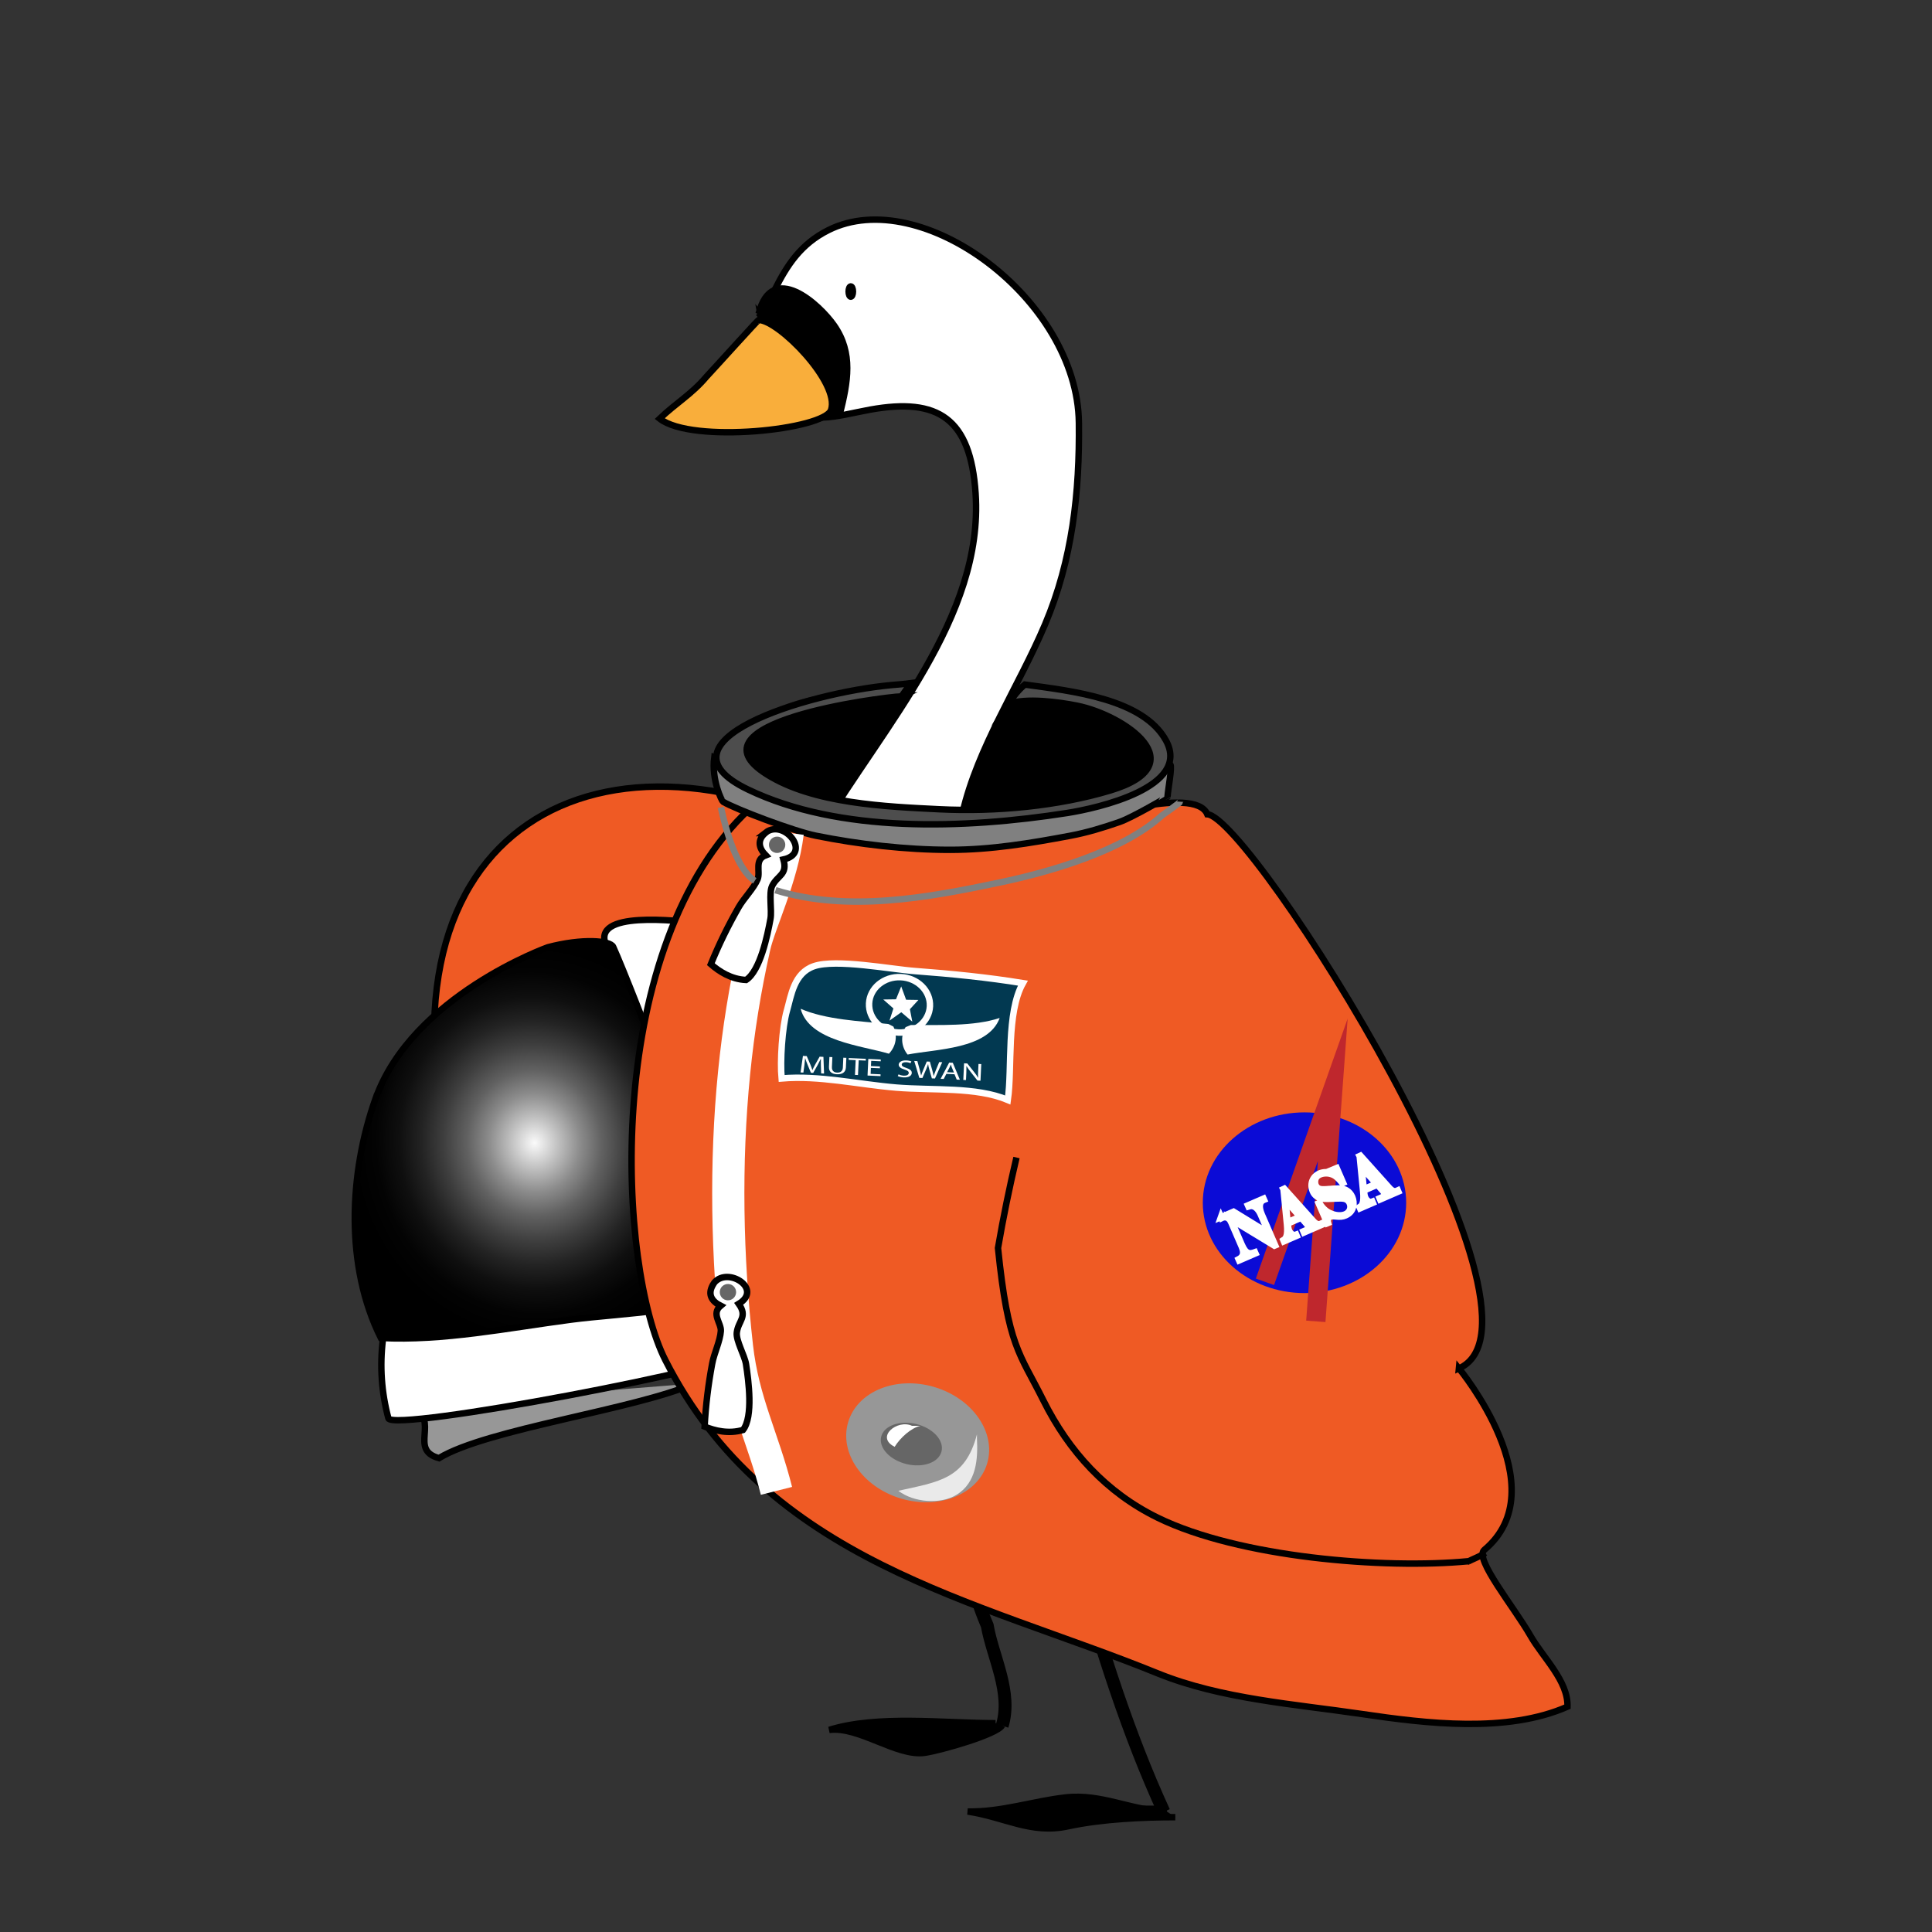 <svg xmlns="http://www.w3.org/2000/svg" xmlns:xlink="http://www.w3.org/1999/xlink" id="Layer_1" data-name="Layer 1" viewBox="0 0 300 300"><rect x="0" y="0" width="300" height="300" fill="#333333" stroke="none"/><defs><style>      .cls-1, .cls-2 {        fill: #979797;      }      .cls-3 {        fill: #ef5a24;      }      .cls-3, .cls-2, .cls-4, .cls-5, .cls-6, .cls-7, .cls-8, .cls-9, .cls-10, .cls-11, .cls-12, .cls-13, .cls-14, .cls-15, .cls-16, .cls-17, .cls-18, .cls-19 {        stroke-miterlimit: 10;      }      .cls-3, .cls-2, .cls-4, .cls-6, .cls-7, .cls-10, .cls-11, .cls-12, .cls-14, .cls-16 {        stroke: #000;      }      .cls-20, .cls-21, .cls-16, .cls-18 {        fill: #fff;      }      .cls-4, .cls-5, .cls-9, .cls-11, .cls-13, .cls-17 {        fill: none;      }      .cls-5, .cls-9, .cls-15, .cls-18 {        stroke: #fff;      }      .cls-7 {        fill: gray;      }      .cls-8 {        stroke: #231f20;      }      .cls-9 {        stroke-width: 5px;      }      .cls-21 {        opacity: .8;      }      .cls-10 {        fill: url(#radial-gradient);      }      .cls-11 {        stroke-width: 2px;      }      .cls-12 {        fill: #f9ae3b;      }      .cls-13 {        stroke: #bf272d;        stroke-width: 3px;      }      .cls-14 {        fill: #4d4d4d;      }      .cls-15 {        fill: #023951;      }      .cls-17 {        stroke: gray;      }      .cls-19 {        stroke: #666;      }      .cls-19, .cls-22 {        fill: #666;      }      .cls-23 {        fill: #0b0bd6;      }    </style><radialGradient id="radial-gradient" cx="486.92" cy="-401.81" fx="486.92" fy="-401.81" r="32.95" gradientTransform="translate(-278.84 606.49) rotate(-8.11) scale(.86 .93)" gradientUnits="userSpaceOnUse"><stop offset="0" stop-color="#fff"></stop><stop offset="0" stop-color="#fafafa"></stop><stop offset=".13" stop-color="silver"></stop><stop offset=".25" stop-color="#8c8c8c"></stop><stop offset=".37" stop-color="#616161"></stop><stop offset=".5" stop-color="#3e3e3e"></stop><stop offset=".62" stop-color="#232323"></stop><stop offset=".74" stop-color="#0f0f0f"></stop><stop offset=".87" stop-color="#030303"></stop><stop offset="1" stop-color="#000"></stop></radialGradient></defs><path class="cls-3" d="m130.65,129.42c-40.41-19.9-75.98,1.59-58.82,57.34"></path><g><path class="cls-2" d="m63.99,218.33c4.42,2.31-.62,6.76,4.17,8.09,7.41-4.52,30.47-7.55,39.68-11.6"></path><path class="cls-16" d="m59.46,207.97c-.51,4.18-.22,8.27.85,12.26.59,2.17,54.13-7.88,58.48-11.03,9.68-7,4.07-42.94,2.3-55.38-1.25-8.79-4.89-9.74-12.37-10.48-3.46-.34-17.14-2.07-14.56,3.54"></path><path class="cls-10" d="m58.31,170.59c-4.15,11.69-4.71,26.1.83,37.17,9.64.5,19.76-1.56,29.48-2.84,8.1-1.06,19.85-1.16,27.33-5.26-4.36-10.48-17.79-46.18-20.74-52.64-.45-.98-4.76-1.35-10.14.07,0,0-21.07,7.53-26.75,23.51Z"></path></g><path class="cls-8" d="m160.76,107.39c-10.38-1.28-20.37-.38-30.58.7-4.42.47-8.3,1.31-12.06,4.02-4.26,3.07-3.47,6.84.65,9.94,3.85,2.89,8.78,2.39,13.23,3.29,4.59.93,9.08,1.24,13.85,1.49,9.66.5,19.57-.08,28.5-3.4,3.59-1.33,9.41-5.59,5.27-9.47-3.15-2.95-7.71-4.07-11.66-5.3-2.65-.82-6.4-1.99-9.1-1.57"></path><g><path class="cls-16" d="m149.44,126.29c-1.87,8.16-2.68,16.19,2.98,22.53,5.52,6.17,13.66,10.84,20.94,14.6-.04-.01-.06-.01-.1-.04,18.23,6.3,26.9,27.31,28.67,44.6,2.11,20.76,16.08,41.67,33.4,54.86-.72-.03-4.49-.14-3.99-.06-11.67-2.19-23.33-4.43-34.94-6.95,1.87.92-1.87,1.57-3.98,1.9-2.41.38-5.77.21-8.21-.04-4.86-.49-9.68-1.82-14.3-3.26-10.09-3.14-21.16-6.86-29.47-13.58-16.29-13.19-35.37-30.67-37.26-52.62-1.84-21.45,13.77-41.74,24.34-59.39,9.68-16.17,25.27-33.02,23.97-52.25-.79-11.65-5.81-14.87-16.32-12.99-5.28.95-9.93,2.79-14.28-1.34-4.26-4.04-3.67-11.13-.57-17.3,1.86-3.7,3.98-7.07,8.34-9.24,14.36-7.16,38.65,10.7,38.87,29.94.12,10.8-1,21.25-5.26,31.31-4.09,9.66-10.48,19.09-12.82,29.29Z"></path><path class="cls-6" d="m130.41,64.33c1.25-5.05,2.1-9.48-.87-13.77-2.3-3.32-9.68-10.06-11.74-1.84-.01-.03-.02-.07-.02-.11,4.78,5.87,11.45,7.42,11.95,15.71"></path><path class="cls-12" d="m117.81,49.69c-.14,0-6.69,7.29-8.12,8.81-2.3,2.73-4.7,4.06-7.26,6.51,5.02,3.94,25.6,1.71,26.62-1.36,1.41-4.25-8.17-13.96-11.24-13.96Z"></path><path class="cls-4" d="m206.67,245.45c-6.7-6.9,8.81,9.23,8.13,8.49,2.51,2.45,4.92,4.92,7.53,7.17"></path><line class="cls-4" x1="179.53" y1="280.87" x2="177.37" y2="280.87"></line><path class="cls-11" d="m167.41,243.14c3.59,12.96,7.8,26.18,13.32,38.2"></path><path class="cls-11" d="m149.82,241.37c1.51,5.25,1.79,7.11,3.48,11.05.87,4.95,3.9,10.35,2.32,15.56"></path><path class="cls-6" d="m131.77,45.27c0,.44.15.8.34.8s.34-.36.34-.8-.15-.8-.34-.8-.34.36-.34.8Z"></path><path class="cls-6" d="m154.59,267.58c-7.98,0-18.36-1.3-25.83,1.04,4.63-.59,10.5,4.19,14.85,3.55,2.43-.35,11.19-2.84,12-4.25"></path><path class="cls-6" d="m181.19,281.29c-5.65-.16-10.1-2.82-15.74-2.18-5.12.58-9.91,2.28-15.19,2.18,5.84.88,9.8,3.55,15.61,2.29,5.29-1.15,11.83-1.41,16.63-1.41"></path></g><path class="cls-3" d="m226.54,212.49c17.2-7.61-32.37-85.66-39.07-86.05-1.96-4.69-19.25,1.16-24.07,1.89-8.66,1.31-17.58,1.42-26.32.57-6.86-.67-17.1-6.91-21.64-2.37-22.06,22.09-19.42,70.32-12.13,84.66,15.95,31.37,48.18,37.16,76.49,48.66,9.75,3.96,21.31,4.77,31.67,6.3,10.09,1.49,22.53,2.99,31.93-1.14.12-3.98-3.79-7.59-5.75-11.01-2.53-4.42-8.77-11.99-7.18-13.32,11.49-9.6-3.93-28.2-3.93-28.2Z"></path><path class="cls-7" d="m181.73,118.72c.31.33-.36,3.84-.44,5.01,0,.01-5.45,3.21-7.43,3.9-2.46.86-5.07,1.66-7.7,2.15-6.03,1.13-12.22,2.18-18.64,2.18-6.9,0-14.23-.86-20.83-2.19-3.42-.69-12.42-4.1-14.42-5.28-.18-.11-1.82-3.37-1.36-6.86l15.2,7.31,21.19,2.63,21.63-2.34,12.79-6.5"></path><path class="cls-14" d="m140,108.12c-3.39.19-33.74,4.07-20.92,12.13,7.25,4.56,18.52,5,26.76,5.41,8.87.44,18.56-.51,26.57-2.92,13.42-4.04,2.11-11.7-5.16-13.16-2.84-.57-7.91-1.26-10.64-.28,0-.01.06-.02.04-.01,0,0-.02.02-.03.03.75-1.21,1.52-2.2,2.52-3.02,7.38,1.01,18.39,2.23,21.92,8.7,3.95,7.23-10.62,10.5-15.35,11.24-16.07,2.51-35.41,3.15-49.55-3.64-15.34-7.36,8.77-14.98,22.33-16.23.92-.08,1.86-.14,2.95-.29l-1.46,2.05Z"></path><path class="cls-9" d="m122.32,129.32c-.88,7.02-4.36,14.07-5.16,17.64-1.48,6.59-2.51,13.02-3.17,19.64-1.4,14.01-1.11,28.67.45,42.53.96,8.52,4.06,14.16,6.13,22.37"></path><path class="cls-16" d="m118.82,129.36c-1.28,1.11-.99,2.35.08,3.45-1.82.69-.78,2.56-1.26,3.72-.6,1.43-2.13,2.93-2.93,4.33-1.67,2.92-3.07,5.78-4.33,8.86,1.28,1.12,3.14,2.34,5.47,2.45,2.2-1.43,3.33-6.98,3.79-9.5.24-1.33-.29-3.99.26-5.11.83-1.67,2.44-1.71,1.75-4.1,4.31-.92.39-5.98-2.45-4.39l-.38.29Z"></path><path class="cls-19" d="m121.44,131.18c0,.42-.34.77-.77.77s-.77-.34-.77-.77.34-.77.77-.77.77.34.77.77Z"></path><path class="cls-17" d="m111.94,125.37c.73,3.37,2.46,9.63,5.26,11.4"></path><path class="cls-17" d="m120.42,138.23c11.21,3.46,23.57,1.18,34.79-1.19,7.96-1.68,19.13-4.88,25.23-10.42.13-.1,2.82-1.98,2.83-2.13"></path><path class="cls-4" d="m157.84,179.74c-1.1,4.66-2.06,9.34-2.87,14.05,1.56,15.33,3.35,16.27,7.04,23.66,3.97,7.95,9.8,14.33,17.76,18.22,12.6,6.17,35.1,8.02,48.3,6.75,0,0-.09.02-.06.03.03-.01-.04.02-.02.01.64-.34,1.92-.82,2.65-1.33"></path><g><path class="cls-15" d="m122.19,156.92c-.75,2.66-1.07,7.9-.82,10.54,5.82-.5,11.91.93,17.79,1.42,5.68.47,12.41-.15,17.33,1.92.72-4.99-.26-13.49,2.34-18.14-5.51-.9-11.1-1.45-16.69-1.87-3.81-.28-12.31-1.94-15.75-.76-3.12,1.07-3.54,4.57-4.19,6.87Z"></path><g><path class="cls-20" d="m137.96,159.01c-4.36-.44-9.76-.67-13.64-2.37,1.33,5.01,9.43,5.71,13.71,6.98,1.12-1.17,1.37-2.77.7-4.21"></path><path class="cls-20" d="m141.43,159.17c4.39-.04,9.78.24,13.8-1.1-1.78,4.87-9.92,4.82-14.3,5.68-1.01-1.26-1.11-2.88-.31-4.26"></path><polyline class="cls-20" points="139.13 155.17 139.94 153.17 140.7 155.24 142.61 155.27 141.29 156.71 141.66 158.64 139.95 157.18 138.12 158.48 138.73 156.59 137.15 155.2"></polyline><path class="cls-5" d="m144.4,156.25c-.11,2.37-2.31,4.2-4.92,4.08-2.61-.12-4.64-2.14-4.53-4.52.11-2.37,2.31-4.2,4.92-4.08,2.61.12,4.64,2.15,4.53,4.52Z"></path></g><g><path class="cls-20" d="m127.47,165.53c0-.36-.02-.79,0-1.11h-.02c-.14.29-.3.61-.49.96l-.69,1.22-.35-.02-.52-1.25c-.15-.37-.28-.71-.37-1.02h-.01c-.03.32-.07.75-.12,1.14l-.15,1.1-.44-.02.37-2.57.59.03.55,1.28c.13.32.24.61.32.88h.02c.1-.25.24-.53.42-.85l.69-1.22.59.03.1,2.59-.45-.02-.04-1.14Z"></path><path class="cls-20" d="m129.25,164.16l-.07,1.53c-.03.58.32.84.79.86.53.02.88-.21.91-.78l.07-1.53.47.02-.07,1.5c-.04.79-.63,1.09-1.4,1.05-.73-.03-1.27-.36-1.23-1.16l.07-1.52.47.02Z"></path><path class="cls-20" d="m132.87,164.62l-1.08-.05v-.28s2.65.12,2.65.12v.28s-1.1-.05-1.1-.05l-.11,2.29-.47-.02.11-2.29Z"></path><path class="cls-20" d="m136.62,165.88l-1.39-.06-.04.93,1.54.07v.28s-2.02-.09-2.02-.09l.12-2.58,1.93.09v.28s-1.48-.07-1.48-.07l-.04.81,1.39.06v.28Z"></path><path class="cls-20" d="m139.52,166.82c.2.1.5.19.82.21.47.02.75-.14.77-.41.01-.24-.17-.39-.65-.54-.57-.17-.92-.41-.91-.77.02-.4.49-.68,1.19-.65.36.02.63.09.78.16l-.14.27c-.11-.05-.35-.14-.67-.15-.49-.02-.68.18-.69.35-.01.24.2.37.69.53.6.2.89.42.87.8-.02.4-.44.72-1.28.68-.34-.02-.72-.11-.9-.21l.13-.27Z"></path><path class="cls-20" d="m142.75,167.37l-.79-2.62.49.02.36,1.32c.09.33.17.65.22.9h.01c.07-.25.19-.55.33-.88l.54-1.28.48.02.37,1.33c.09.31.17.62.21.9h.01c.09-.28.2-.56.33-.88l.53-1.28.47.02-1.13,2.53-.48-.02-.39-1.36c-.1-.33-.16-.59-.19-.85h-.01c-.08.25-.17.5-.31.83l-.57,1.32-.48-.02Z"></path><path class="cls-20" d="m146.95,166.75l-.41.79-.48-.02,1.33-2.52.56.03,1.1,2.63-.49-.02-.34-.83-1.26-.06Zm1.18-.21l-.32-.76c-.07-.17-.12-.33-.16-.48h-.01c-.06.15-.13.3-.2.46l-.38.73,1.07.05Z"></path><path class="cls-20" d="m149.58,167.69l.12-2.58.5.02,1.08,1.36c.25.31.44.59.6.87h.01c-.03-.35-.02-.67,0-1.07l.05-1.08.43.02-.12,2.58-.47-.02-1.07-1.36c-.23-.3-.46-.6-.63-.89h-.02c.01.33,0,.64-.01,1.07l-.05,1.1-.43-.02Z"></path></g></g><path class="cls-16" d="m110.69,199.53c-.85,1.47-.17,2.54,1.21,3.23-1.49,1.25.11,2.68.03,3.92-.1,1.54-1.05,3.47-1.34,5.05-.62,3.31-1,6.47-1.18,9.79,1.58.64,3.73,1.18,5.97.52,1.61-2.07.85-7.68.46-10.22-.21-1.34-1.59-3.68-1.43-4.91.23-1.85,1.74-2.42.3-4.45,3.77-2.29-1.59-5.78-3.76-3.34l-.26.4Z"></path><path class="cls-19" d="m113.76,200.39c.14.4-.07.84-.47.98-.4.14-.84-.07-.98-.47-.14-.4.07-.84.47-.98.4-.14.84.07.98.47Z"></path><path class="cls-1" d="m153.29,227.23c-1.42,4.78-7.4,7.23-13.36,5.47-5.96-1.76-9.65-7.07-8.23-11.86,1.41-4.78,7.4-7.23,13.36-5.47,5.96,1.76,9.65,7.07,8.23,11.86Z"></path><path class="cls-22" d="m146.2,225.37c-.42,1.72-2.85,2.6-5.44,1.97-2.59-.63-4.35-2.53-3.93-4.25.42-1.71,2.85-2.59,5.44-1.97,2.59.63,4.35,2.53,3.93,4.25Z"></path><path class="cls-21" d="m151.7,222.72c-1.82,7.05-6.04,7.37-12.2,8.77,2.34,1.8,6.54,2.18,9.07.6,3.05-1.9,3.3-5.52,3.13-8.72"></path><path class="cls-20" d="m141.61,221.4c-2.22-1.06-5.76,1.71-2.69,3.26.89-1.43,2.54-2.92,4-3.26"></path><path class="cls-23" d="m218.35,186.76c0,7.75-7.07,14.03-15.79,14.03s-15.79-6.28-15.79-14.03,7.07-14.03,15.79-14.03,15.79,6.28,15.79,14.03Z"></path><polyline class="cls-13" points="196.42 199.04 206.95 169.22 204.32 205.18"></polyline><g><path class="cls-18" d="m189.59,189l1.96-.85,5.48,3.36-1.25-2.89c-.15-.35-.33-.64-.53-.87-.2-.22-.41-.37-.64-.44-.12-.04-.23-.05-.34-.05-.1,0-.24.04-.41.09l-.08-.18,2.42-1.05.08.18-.05.02c-.35.15-.55.42-.6.81-.05.39.05.87.3,1.46l2.08,4.79-.12.05-6.79-4.12,1.73,3.98c.17.39.34.68.5.88s.36.34.56.4c.17.05.35.05.54,0,.11-.02.25-.06.44-.13l.08.18-2.54,1.1-.08-.18c.25-.13.44-.29.55-.47.12-.18.17-.39.16-.64-.01-.24-.09-.52-.22-.84l-1.64-3.79c-.1-.23-.22-.42-.37-.55-.15-.13-.31-.21-.49-.23s-.38,0-.58.1l-.06.03-.08-.18Z"></path><path class="cls-18" d="m199.29,184.64l.13-.06,4.5,5.02c.14.16.28.28.41.36.13.08.25.13.38.14.12.01.25-.01.38-.07l.13-.06.08.19-2.83,1.23-.08-.19.37-.16c.18-.08.3-.17.36-.28.06-.11.05-.23-.01-.37-.04-.09-.1-.19-.19-.3-.09-.11-.26-.31-.52-.6-.02-.02-.04-.04-.07-.08-.03-.04-.07-.08-.1-.11l-.19-.21-2.07.9.06.57c.02.19.07.37.15.55.06.15.16.28.28.4.12.12.25.19.37.23.08.02.16.03.21.03.06,0,.13-.02.23-.06l.08.19-1.99.86-.08-.19c.13-.08.23-.17.3-.25.06-.08.12-.21.18-.36.13-.37.16-.97.08-1.8l-.54-5.5Zm.31,1.73l.34,3.41,1.94-.84-2.28-2.57Z"></path><path class="cls-18" d="m207.44,181.42l.12-.05,1,2.3-.12.05c-.39-.49-.74-.85-1.06-1.08-.23-.16-.48-.28-.76-.35-.27-.08-.56-.11-.85-.09-.29.01-.57.08-.83.19-.19.08-.35.2-.47.33-.12.14-.2.3-.24.49-.03.13-.04.28-.03.42.01.15.04.28.09.4.1.22.24.39.44.5.09.05.21.1.35.12.14.03.31.04.51.03.2,0,.48-.02.83-.05.1,0,.17,0,.2-.01l.2-.02.31-.02c.53-.04.93-.04,1.2,0s.52.12.76.26c.18.1.35.24.5.41.15.17.28.38.38.61.1.23.16.48.19.74.03.26.02.51-.04.75-.07.32-.2.59-.4.82-.2.23-.46.42-.78.56-.23.1-.45.16-.68.18-.23.03-.52.01-.88-.03-.23-.02-.4-.03-.52-.02-.11,0-.21.03-.3.07-.17.07-.28.19-.34.36-.06.17-.07.37,0,.61l-.12.05-1.34-3.1.12-.05c.29.53.67.96,1.13,1.29.28.19.6.34.95.46.35.11.7.17,1.04.17.34,0,.63-.05.88-.16.23-.1.41-.24.55-.42.14-.18.23-.39.25-.62.03-.23-.01-.46-.11-.69-.1-.24-.27-.43-.5-.56-.1-.06-.22-.1-.36-.13-.14-.03-.3-.04-.5-.05-.2,0-.46,0-.79.02l-.41.02c-.63.03-1.08.04-1.33.02-.29-.02-.52-.05-.71-.11-.19-.06-.37-.16-.54-.3-.26-.19-.45-.44-.58-.75-.16-.37-.22-.74-.19-1.11.03-.37.16-.69.37-.99.22-.29.5-.51.85-.67.53-.23,1.17-.27,1.92-.11.26.05.43.06.5.03.18-.08.23-.32.15-.72Z"></path><path class="cls-18" d="m211.12,179.51l.13-.06,4.5,5.02c.14.16.28.28.41.36.13.08.25.13.38.14.12.01.25-.01.38-.07l.13-.06.08.19-2.83,1.23-.08-.19.37-.16c.18-.08.3-.17.36-.28.06-.11.05-.23-.01-.37-.04-.09-.1-.19-.19-.3-.09-.11-.26-.31-.52-.6-.02-.02-.04-.04-.07-.08-.03-.04-.07-.08-.1-.11l-.19-.21-2.07.9.06.57c.02.19.07.37.15.55.06.15.16.28.28.4.12.12.25.19.37.23.08.02.16.03.21.03s.13-.02.23-.06l.08.19-1.99.86-.08-.19c.13-.08.23-.17.3-.25.06-.08.12-.21.18-.36.13-.37.16-.97.08-1.8l-.54-5.5Zm.31,1.73l.34,3.41,1.94-.84-2.28-2.57Z"></path></g></svg>